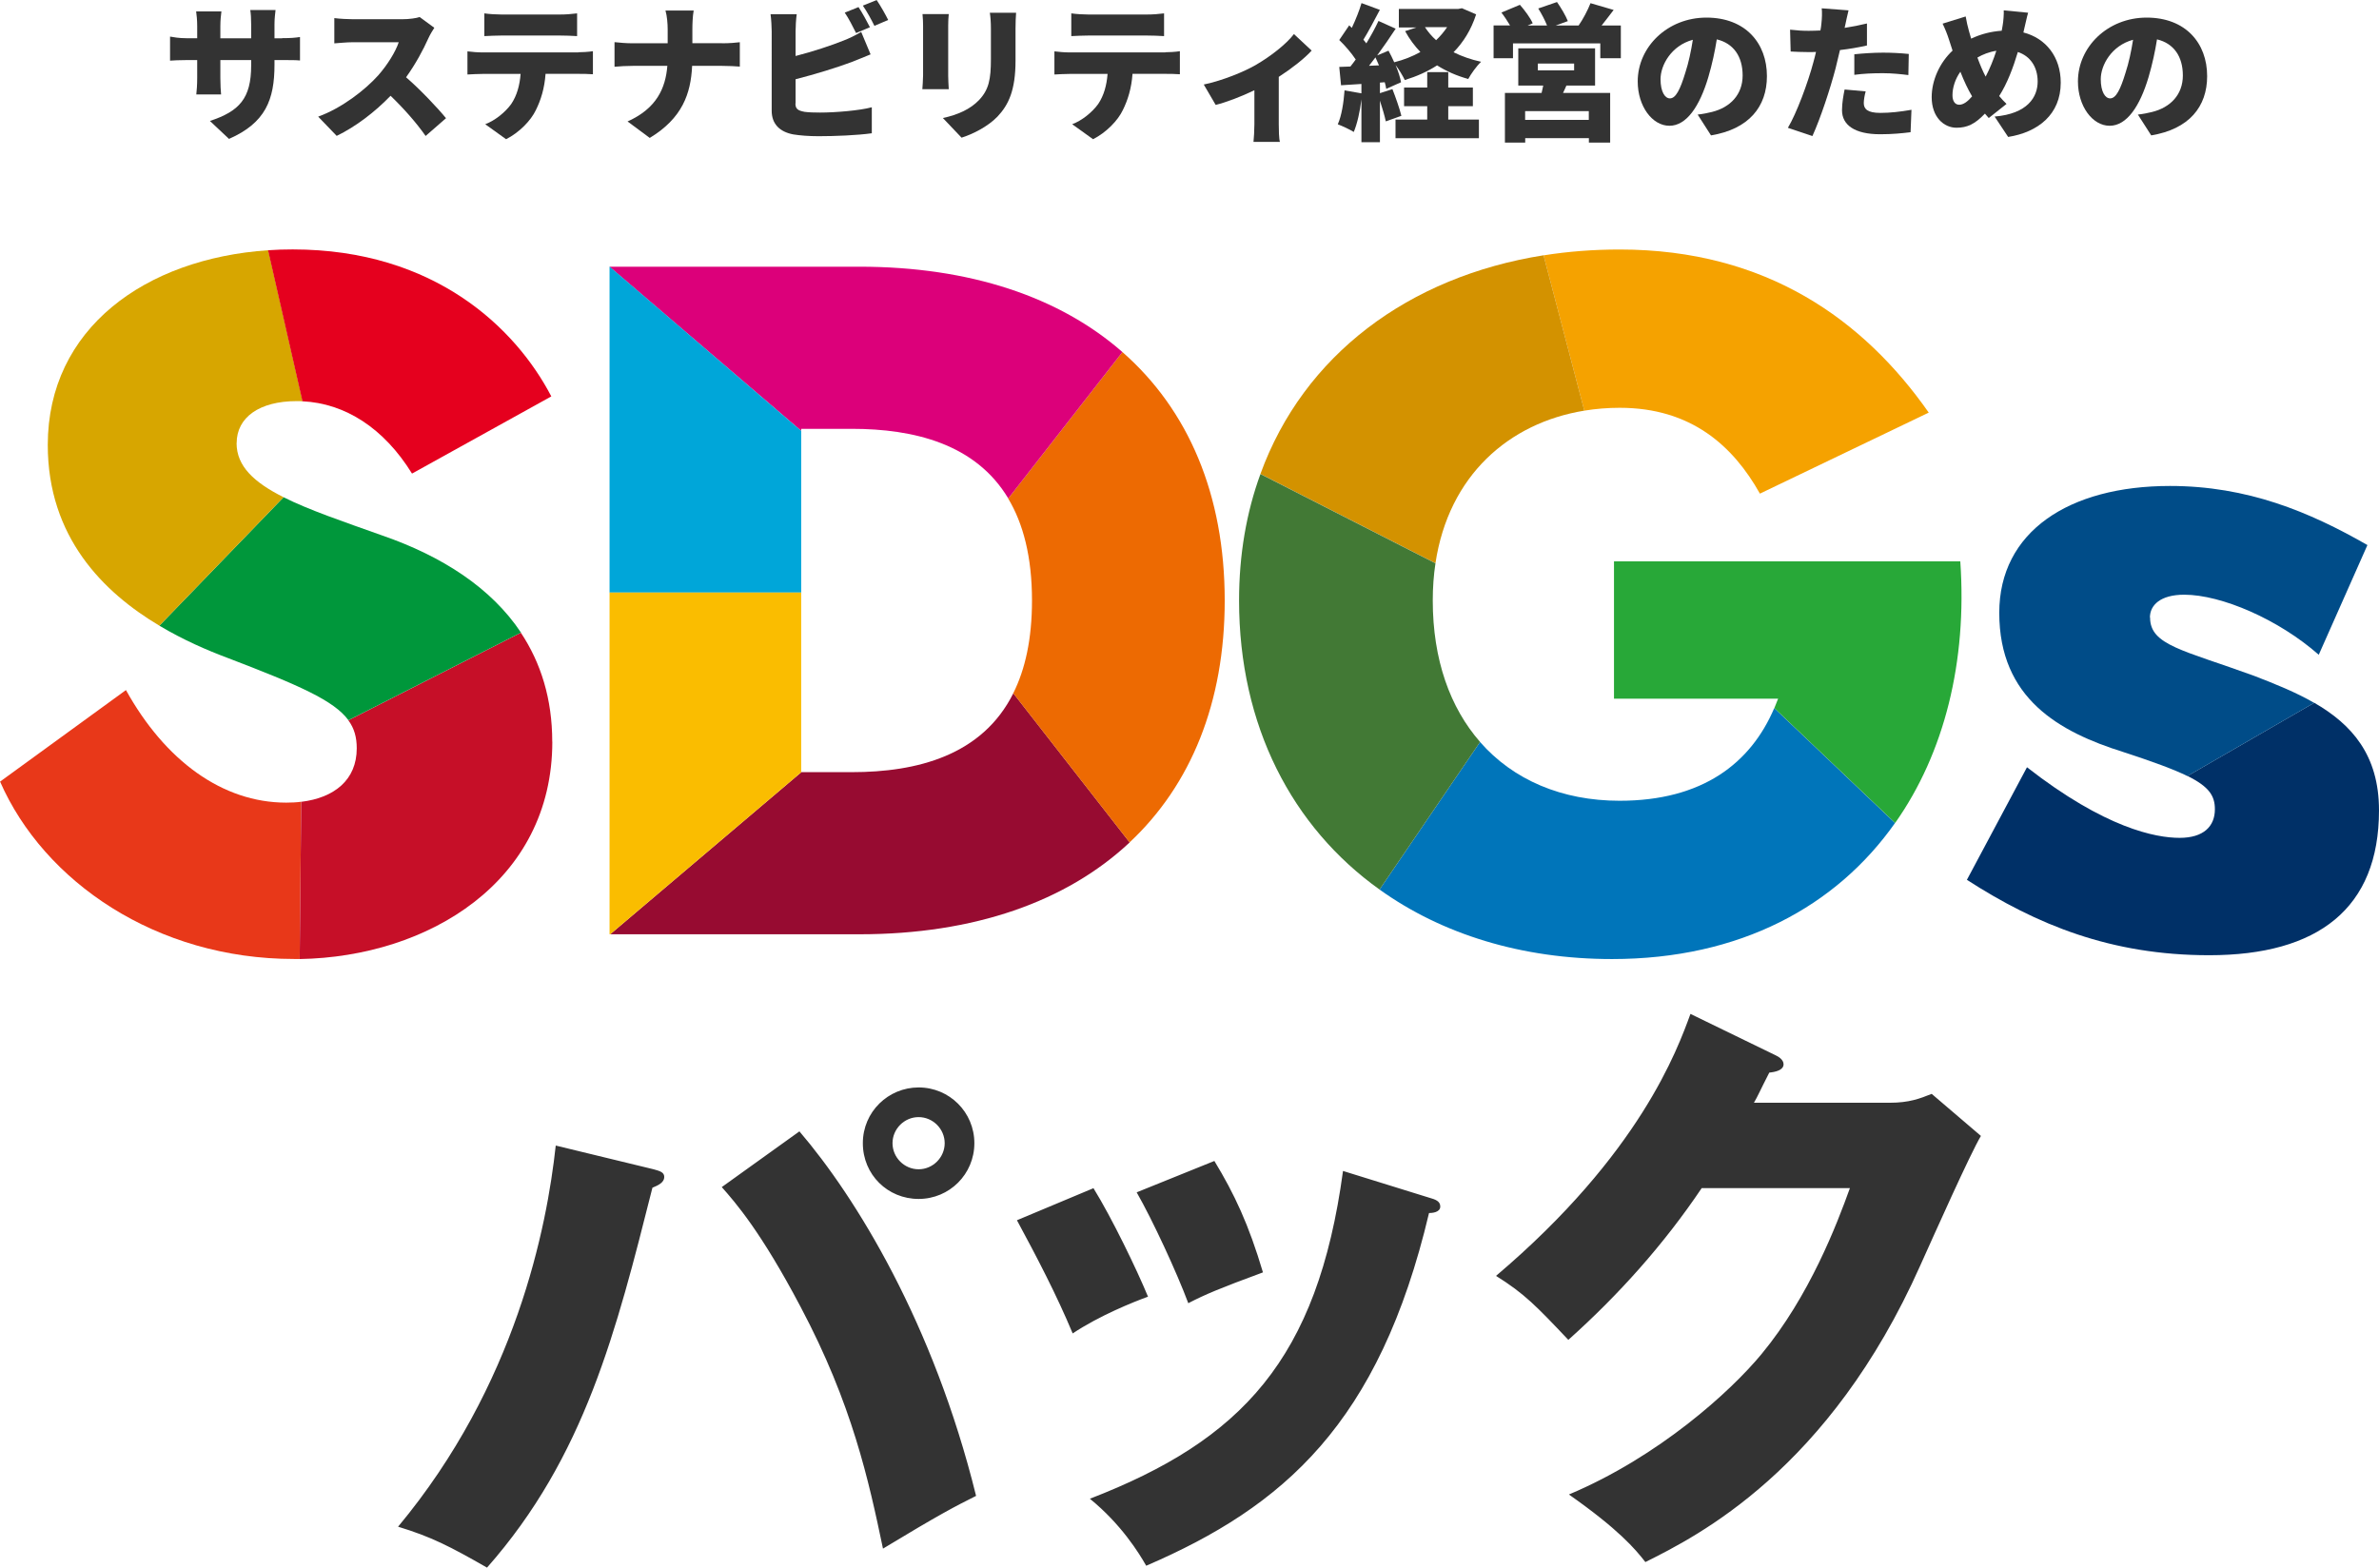 <?xml version="1.0" encoding="UTF-8"?>
<svg id="design" xmlns="http://www.w3.org/2000/svg" viewBox="0 0 291.82 192.31">
  <defs>
    <style>
      .cls-1 {
        fill: #fabd00;
      }

      .cls-2 {
        fill: #004c88;
      }

      .cls-3 {
        fill: #003067;
      }

      .cls-4 {
        fill: #00a6d9;
      }

      .cls-5 {
        fill: #00973b;
      }

      .cls-6 {
        fill: #0075ba;
      }

      .cls-7 {
        fill: #ed6a02;
      }

      .cls-8 {
        fill: #f5a200;
      }

      .cls-9 {
        fill: #e83819;
      }

      .cls-10 {
        fill: #333;
      }

      .cls-11 {
        fill: #d39200;
      }

      .cls-12 {
        fill: #c60f28;
      }

      .cls-13 {
        fill: #e5001e;
      }

      .cls-14 {
        fill: #dc007a;
      }

      .cls-15 {
        fill: #d7a600;
      }

      .cls-16 {
        fill: #427935;
      }

      .cls-17 {
        fill: #970b31;
      }

      .cls-18 {
        fill: #28a838;
      }
    </style>
  </defs>
  <g>
    <path class="cls-10" d="m34.62,4.68c1.04,0,1.55-.04,2.18-.14v2.88c-.5-.05-1.13-.05-2.16-.05h-.97v.58c0,4.27-1.1,7.13-5.58,9.09l-2.34-2.2c3.6-1.19,5.06-2.75,5.06-6.82v-.65h-3.78v2.18c0,.88.05,1.58.09,2.04h-3.04c.05-.45.11-1.15.11-2.04v-2.18h-1.3c-.97,0-1.51.04-2.03.07v-2.95c.41.07,1.06.2,2.03.2h1.3v-1.49c0-.74-.07-1.37-.13-1.8h3.1c-.05.43-.13,1.04-.13,1.82v1.48h3.78v-1.69c0-.74-.04-1.33-.11-1.78h3.1c-.05.47-.13,1.04-.13,1.78v1.69h.95Z"/>
    <path class="cls-10" d="m53.27,3.42c-.16.23-.54.86-.74,1.31-.59,1.33-1.55,3.13-2.72,4.75,1.75,1.51,3.91,3.8,4.9,5.02l-2.5,2.18c-1.15-1.64-2.68-3.37-4.3-4.93-1.89,1.96-4.25,3.78-6.61,4.92l-2.27-2.36c2.92-1.06,5.76-3.28,7.36-5.06,1.17-1.33,2.14-2.92,2.52-4.07h-5.6c-.81,0-1.8.11-2.3.14v-3.1c.63.09,1.78.14,2.3.14h6.01c.9,0,1.75-.13,2.16-.27l1.78,1.31Z"/>
    <path class="cls-10" d="m70.95,6.41c.38,0,1.28-.04,1.78-.13v2.83c-.49-.04-1.24-.05-1.78-.05h-4.03c-.13,1.8-.58,3.22-1.19,4.45-.61,1.28-2.02,2.74-3.65,3.57l-2.56-1.84c1.21-.45,2.47-1.48,3.19-2.48.7-1.04,1.04-2.29,1.15-3.69h-4.7c-.52,0-1.31.04-1.82.07v-2.84c.56.07,1.26.13,1.82.13h11.79Zm-9.45-2.05c-.63,0-1.5.04-2.09.07V1.64c.61.09,1.48.14,2.09.14h7.2c.67,0,1.42-.05,2.09-.14v2.79c-.67-.04-1.4-.07-2.09-.07h-7.2Z"/>
    <path class="cls-10" d="m88.55,5.31c.95,0,1.76-.07,2.2-.13v2.99c-.43-.04-1.4-.09-2.21-.09h-3.64c-.16,3.44-1.22,6.43-5.2,8.84l-2.72-2.02c3.57-1.6,4.66-4.09,4.88-6.82h-4.21c-.85,0-1.6.05-2.27.11v-3.02c.65.07,1.42.14,2.2.14h4.32v-1.73c0-.63-.07-1.6-.27-2.29h3.46c-.13.68-.16,1.73-.16,2.3v1.71h3.64Z"/>
    <path class="cls-10" d="m97.57,12.69c0,.7.34.88,1.12,1.03.52.07,1.15.09,1.91.09,1.87,0,4.86-.25,6.34-.65v3.19c-1.78.25-4.52.36-6.52.36-1.22,0-2.32-.09-3.11-.22-1.66-.31-2.65-1.28-2.65-2.9V3.85c0-.4-.05-1.49-.14-2.11h3.21c-.09.61-.14,1.58-.14,2.11v3.02c2.11-.54,4.41-1.3,5.87-1.89.7-.27,1.35-.58,2.18-1.06l1.15,2.75c-.79.32-1.69.7-2.32.94-1.73.65-4.5,1.51-6.88,2.11v2.97Zm7.44-8.64c-.38-.74-.9-1.8-1.39-2.5l1.69-.68c.45.67,1.08,1.84,1.4,2.47l-1.71.72Zm2.52-4.05c.47.68,1.12,1.84,1.42,2.45l-1.69.72c-.36-.74-.94-1.8-1.42-2.48l1.69-.68Z"/>
    <path class="cls-10" d="m116.38,1.73c-.04.45-.07.77-.07,1.42v6.12c0,.45.04,1.21.07,1.67h-3.24c.02-.36.09-1.13.09-1.69V3.15c0-.34-.02-.97-.07-1.42h3.22Zm8.26-.16c-.04.54-.07,1.15-.07,1.95v3.92c0,3.62-.85,5.42-2.21,6.86-1.21,1.26-3.1,2.18-4.41,2.59l-2.29-2.41c1.87-.41,3.35-1.08,4.43-2.2,1.21-1.28,1.46-2.56,1.46-5.04v-3.73c0-.79-.05-1.41-.13-1.95h3.22Z"/>
    <path class="cls-10" d="m142.95,6.41c.38,0,1.28-.04,1.78-.13v2.83c-.49-.04-1.24-.05-1.78-.05h-4.03c-.13,1.8-.58,3.22-1.19,4.45-.61,1.28-2.02,2.74-3.65,3.57l-2.56-1.84c1.21-.45,2.47-1.48,3.19-2.48.7-1.04,1.04-2.29,1.15-3.69h-4.7c-.52,0-1.31.04-1.82.07v-2.84c.56.07,1.26.13,1.82.13h11.79Zm-9.45-2.05c-.63,0-1.5.04-2.09.07V1.64c.61.09,1.48.14,2.09.14h7.2c.67,0,1.42-.05,2.09-.14v2.79c-.67-.04-1.4-.07-2.09-.07h-7.2Z"/>
    <path class="cls-10" d="m160.89,6.21c-.85.94-2.39,2.16-4.03,3.22v5.82c0,.68.02,1.76.14,2.16h-3.24c.05-.4.11-1.48.11-2.16v-4.18c-1.57.76-3.44,1.48-4.75,1.8l-1.46-2.5c2.34-.49,5.02-1.6,6.43-2.43,1.85-1.08,3.73-2.57,4.63-3.76l2.18,2.03Z"/>
    <path class="cls-10" d="m181.07,1.76c-.61,1.89-1.55,3.4-2.77,4.65,1.01.5,2.14.9,3.38,1.17-.54.5-1.24,1.48-1.58,2.11-1.44-.4-2.7-.96-3.82-1.67-1.17.76-2.5,1.35-3.96,1.8-.25-.52-.7-1.28-1.13-1.84.32.77.56,1.51.67,2.11l-1.82.81c-.04-.25-.09-.52-.18-.81l-.59.04v1.3l1.53-.5c.41,1.04.88,2.38,1.1,3.28l-1.91.68c-.14-.68-.43-1.64-.72-2.54v5.1h-2.27v-5.26c-.18,1.49-.52,3.01-.94,4-.45-.29-1.42-.74-1.96-.94.47-1.04.72-2.66.83-4.16l2.07.36v-1.15l-2.5.16-.22-2.25,1.37-.05c.22-.27.43-.56.65-.86-.52-.79-1.31-1.71-2.02-2.39l1.22-1.8.32.31c.47-.99.92-2.12,1.19-3.04l2.25.83c-.67,1.26-1.39,2.65-2.02,3.66.13.14.25.31.36.45.58-.95,1.1-1.91,1.49-2.75l2.11.95c-.68,1.04-1.48,2.2-2.27,3.28l1.39-.58c.25.45.49.94.7,1.42,1.17-.29,2.25-.72,3.21-1.26-.72-.76-1.35-1.6-1.87-2.56l1.39-.45h-2.16V1.1h7.27l.47-.09,1.75.76Zm-11.92,6.25c-.14-.32-.29-.67-.43-.97-.27.36-.54.7-.79,1.03l1.22-.05Zm8.5,6.66h3.76v2.29h-10.23v-2.29h3.89v-1.64h-2.84v-2.29h2.84v-1.89h2.58v1.89h3.02v2.29h-3.02v1.64Zm-2.86-11.34c.38.58.83,1.12,1.37,1.6.52-.49.97-1.03,1.35-1.6h-2.72Z"/>
    <path class="cls-10" d="m198.82,3.12v4.02h-2.52v-1.82h-10.71v1.82h-2.38V3.12h2.02c-.31-.52-.7-1.12-1.06-1.58l2.27-.95c.59.67,1.28,1.6,1.57,2.27l-.63.27h2.39c-.25-.63-.68-1.46-1.08-2.09l2.3-.79c.49.7,1.08,1.69,1.33,2.34l-1.49.54h2.81c.54-.77,1.13-1.89,1.46-2.74l2.84.83c-.52.68-1.03,1.35-1.48,1.91h2.36Zm-6.68,7.38c-.13.32-.27.61-.41.9h5.78v6.09h-2.61v-.54h-7.81v.54h-2.49v-6.09h4.5c.07-.31.14-.61.2-.9h-3.06v-4.57h9.42v4.57h-3.51Zm2.75,3.13h-7.81v1.08h7.81v-1.08Zm-6.25-5h4.45v-.83h-4.45v.83Z"/>
    <path class="cls-10" d="m208.23,14.06c.76-.09,1.24-.2,1.75-.32,2.27-.56,3.78-2.14,3.78-4.48s-1.12-3.94-3.17-4.43c-.23,1.44-.56,3.01-1.04,4.64-1.06,3.57-2.67,5.96-4.77,5.96s-3.89-2.39-3.89-5.44c0-4.23,3.65-7.83,8.43-7.83s7.42,3.13,7.42,7.18c0,3.75-2.21,6.5-6.86,7.27l-1.64-2.56Zm-.58-9.18c-2.65.72-3.96,3.12-3.96,4.83,0,1.55.54,2.36,1.15,2.36.72,0,1.26-1.08,1.89-3.15.4-1.21.7-2.63.92-4.03Z"/>
    <path class="cls-10" d="m229.01,5.58c-1.01.23-2.16.43-3.31.56-.18.76-.36,1.55-.54,2.25-.65,2.49-1.84,6.1-2.84,8.3l-3.01-1.01c1.06-1.76,2.47-5.56,3.13-8.05.11-.41.23-.85.32-1.26-.31.02-.61.02-.9.02-.92,0-1.6-.04-2.21-.07l-.07-2.68c.97.11,1.53.14,2.3.14.47,0,.95-.02,1.42-.04.05-.27.09-.5.11-.72.09-.76.11-1.55.05-2l3.29.25c-.14.56-.32,1.42-.41,1.84l-.07.31c.92-.14,1.84-.32,2.74-.54v2.7Zm-.16,5.64c-.13.47-.23,1.06-.23,1.42,0,.74.47,1.21,2.03,1.21,1.21,0,2.45-.14,3.82-.38l-.11,2.75c-1.03.13-2.23.25-3.73.25-3.12,0-4.68-1.13-4.68-2.95,0-.9.18-1.87.32-2.54l2.58.23Zm-1.39-4.56c1.03-.11,2.36-.2,3.53-.2.99,0,2.07.05,3.15.16l-.05,2.59c-.88-.11-2-.23-3.1-.23-1.3,0-2.4.05-3.53.2v-2.52Z"/>
    <path class="cls-10" d="m248.19,3.98c2.75.7,4.59,2.99,4.59,6.16,0,3.91-2.79,6.08-6.45,6.66l-1.66-2.5c4.03-.34,5.28-2.38,5.28-4.3,0-1.78-.9-3.12-2.43-3.62-.58,1.94-1.31,3.87-2.29,5.4.29.34.59.68.9.97l-2.18,1.73-.47-.54c-1.24,1.3-2.18,1.73-3.49,1.73-1.55,0-3.04-1.31-3.04-3.75,0-2.05.97-4.23,2.56-5.71-.14-.43-.29-.88-.43-1.33-.22-.68-.43-1.22-.79-1.98l2.83-.88c.11.65.25,1.24.4,1.78.09.31.18.61.27.94,1.26-.59,2.48-.88,3.75-.97.04-.22.07-.41.11-.61.11-.61.16-1.46.14-1.89l2.99.29c-.16.52-.36,1.53-.49,2.03l-.09.4Zm-6.28,7.85c-.5-.85-.99-1.87-1.44-3.03-.63.88-.97,1.94-.97,2.88,0,.7.29,1.17.83,1.17.5,0,1.03-.38,1.58-1.03Zm.65-4.77c.32.88.67,1.71,1.01,2.34.52-.99.97-2.11,1.31-3.17-.9.14-1.66.45-2.32.83Z"/>
    <path class="cls-10" d="m262.23,14.06c.76-.09,1.24-.2,1.75-.32,2.27-.56,3.78-2.14,3.78-4.48s-1.12-3.94-3.17-4.43c-.23,1.44-.56,3.01-1.04,4.64-1.06,3.57-2.67,5.96-4.77,5.96s-3.89-2.39-3.89-5.44c0-4.23,3.65-7.83,8.43-7.83s7.42,3.13,7.42,7.18c0,3.75-2.21,6.5-6.86,7.27l-1.64-2.56Zm-.58-9.18c-2.65.72-3.96,3.12-3.96,4.83,0,1.55.54,2.36,1.15,2.36.72,0,1.26-1.08,1.89-3.15.4-1.21.7-2.63.92-4.03Z"/>
  </g>
  <g>
    <path class="cls-10" d="m215.14,135.3c.51-.87.73-1.45,1.89-3.71.73-.07,1.75-.29,1.75-1.02,0-.58-.65-.95-.95-1.09l-10.47-5.09c-1.6,4.36-6.18,17.16-23.85,32.14,3.49,2.18,4.95,3.71,8.87,7.85,6.18-5.53,11.71-11.71,16.36-18.62h18.18c-1.6,4.44-4.95,13.24-10.84,20.36-3.78,4.58-12.58,12.58-23.63,17.23,6.11,4.29,8.14,6.69,9.38,8.29,6.4-3.2,22.54-11.27,33.74-36.43,1.67-3.71,6.11-13.67,7.42-15.85l-6.04-5.16c-1.45.58-2.76,1.09-5.16,1.09h-16.65Zm-50.4,8.36c-3.13,23.13-12.44,33.02-31.05,40.21,3.85,3.13,6.04,6.69,6.91,8.22,16.87-7.27,28.58-17.45,34.69-43.27.36,0,1.38-.07,1.38-.8,0-.65-.58-.87-1.38-1.09l-10.54-3.27Zm-25.31,2.62c1.96,3.42,4.95,9.89,6.33,13.6,2.11-1.09,3.85-1.82,9.16-3.78-1.75-5.89-3.49-9.6-5.96-13.67l-9.53,3.85Zm-14.69,3.42c2.4,4.44,4.87,9.16,6.84,13.89,3.27-2.18,7.42-3.85,9.24-4.51-1.38-3.35-4.44-9.67-6.69-13.31l-9.38,3.93Zm-36.21-4.07c1.67,1.89,4.8,5.45,9.67,14.69,6.33,11.93,8.36,21.31,10.11,29.67,6.98-4.22,8.8-5.16,11.42-6.47-5.24-21.23-14.76-36.65-21.67-44.72l-9.53,6.84Zm-20.36-5.09c-1.09,10.04-4.87,29.38-19.34,46.76,4.07,1.24,6.33,2.4,10.91,5.02,12-13.6,15.85-29.02,20.29-46.61.73-.29,1.45-.65,1.45-1.31,0-.58-.51-.73-1.31-.95l-12-2.91Zm44.51-3.49c1.75,0,3.2,1.45,3.2,3.2s-1.45,3.2-3.2,3.2-3.2-1.45-3.2-3.2,1.45-3.2,3.2-3.2Zm0-3.64c-3.71,0-6.84,2.98-6.84,6.84s3.05,6.84,6.84,6.84,6.84-3.05,6.84-6.84-3.05-6.84-6.84-6.84Z"/>
    <g>
      <path class="cls-9" d="m36.95,98.36l-.19,19.29c-.24,0-.48,0-.71,0-16.85,0-30.66-9.47-36.04-21.76l15.44-11.23c4.8,8.65,11.82,13.81,19.66,13.81.64,0,1.26-.03,1.85-.11"/>
      <path class="cls-12" d="m67.75,90.99c0,17.18-15.22,26.4-30.99,26.67l.19-19.29c4.05-.49,6.81-2.68,6.81-6.56,0-1.34-.29-2.44-1.03-3.44l21.16-10.75c2.45,3.69,3.85,8.12,3.85,13.37"/>
      <path class="cls-5" d="m63.9,77.61l-21.16,10.75c-1.76-2.41-6.04-4.29-14.89-7.67-2.42-.91-5.36-2.17-8.3-3.93l15.23-15.76c3.1,1.56,7.29,2.98,12.15,4.71,7.29,2.53,13.31,6.39,16.98,11.9"/>
      <path class="cls-15" d="m29.02,54.36c0,2.84,2.14,4.82,5.76,6.64l-15.23,15.76c-6.87-4.09-13.69-10.86-13.69-22.17,0-14.27,11.94-22.87,27.04-23.89l4.22,18.53c-.24-.02-.48-.02-.72-.02-4.57,0-7.37,1.99-7.37,5.15"/>
      <path class="cls-13" d="m67.63,48.63l-17.09,9.47c-3.46-5.6-8.22-8.62-13.44-8.87l-4.22-18.53c1-.07,2.01-.1,3.03-.1,17.44,0,27.38,9.71,31.71,18.02"/>
      <path class="cls-17" d="m138.57,103.35c-7.74,7.26-19.08,11.27-33.14,11.27h-30.58l23.45-19.89h6.19c7.97,0,15.99-2.03,19.81-9.68l14.27,18.3Z"/>
      <path class="cls-7" d="m150.23,73.67c0,12.51-4.14,22.63-11.67,29.68l-14.27-18.3c1.46-2.91,2.3-6.64,2.3-11.38,0-5.38-1.09-9.46-2.92-12.51l14.01-17.97c8.08,7.08,12.55,17.49,12.55,30.48"/>
      <path class="cls-14" d="m137.69,43.18l-14.01,17.97c-4.02-6.72-11.63-8.54-19.19-8.54h-6.21v.25l-23.52-20.14h30.66c13.55,0,24.55,3.71,32.26,10.47"/>
      <polygon class="cls-4" points="98.28 52.86 98.28 72.7 74.77 72.7 74.77 32.71 98.28 52.86"/>
      <polygon class="cls-1" points="98.3 94.73 74.85 114.62 74.77 114.62 74.77 72.7 98.28 72.7 98.28 94.73 98.3 94.73"/>
      <path class="cls-6" d="m232.46,100.96h0c-7.2,10.23-19,16.7-34.72,16.7-11.1,0-20.88-3.06-28.52-8.53l12.33-18.1c4.07,4.65,10.04,7.21,17.12,7.21,10.19,0,16.09-4.62,18.97-11.37l14.81,14.09Z"/>
      <path class="cls-18" d="m232.46,100.96l-14.81-14.09c.16-.38.31-.76.46-1.15h-20.13v-16.85h42.48c.85,12.28-1.94,23.51-7.99,32.09"/>
      <path class="cls-8" d="m236.59,50.62l-20.71,9.94c-3.28-5.85-8.43-10.53-17.2-10.53-1.48,0-2.93.12-4.34.35l-5-19.05c3-.48,6.12-.72,9.34-.72,18.02,0,29.96,8.66,37.91,20.01"/>
      <path class="cls-11" d="m194.34,50.38c-9.26,1.51-16.64,7.96-18.26,18.72l-21.47-10.95c5.29-14.57,18.18-24.21,34.73-26.83l5,19.05Z"/>
      <path class="cls-16" d="m181.55,91.03l-12.33,18.1c-10.73-7.67-17.23-20.09-17.23-35.46,0-5.64.91-10.83,2.62-15.51l21.47,10.95c-.22,1.45-.33,2.96-.33,4.56,0,7.27,2.13,13.16,5.81,17.36"/>
      <path class="cls-3" d="m291.82,99.41c0,12.05-7.49,17.78-20.83,17.78-12.05,0-21.17-3.74-29.72-9.25l7.37-13.81c9.6,7.49,15.79,8.66,18.72,8.66s4.33-1.4,4.33-3.51c0-1.64-.7-2.76-3.36-4.08l15.55-8.98c4.6,2.65,7.94,6.41,7.94,13.18"/>
      <path class="cls-2" d="m263.74,75.77c0,3.4,4.09,3.98,12.75,7.14,2.6,1,5.15,2.03,7.38,3.32l-15.55,8.98c-1.71-.84-4.22-1.76-7.87-2.95-7.84-2.46-15.21-6.55-15.21-17.08,0-9.95,8.54-15.56,20.94-15.56,9.48,0,17.09,3.16,24.22,7.25l-5.97,13.46c-4.91-4.33-11.93-7.37-16.5-7.37-2.92,0-4.21,1.28-4.21,2.8"/>
    </g>
  </g>
</svg>